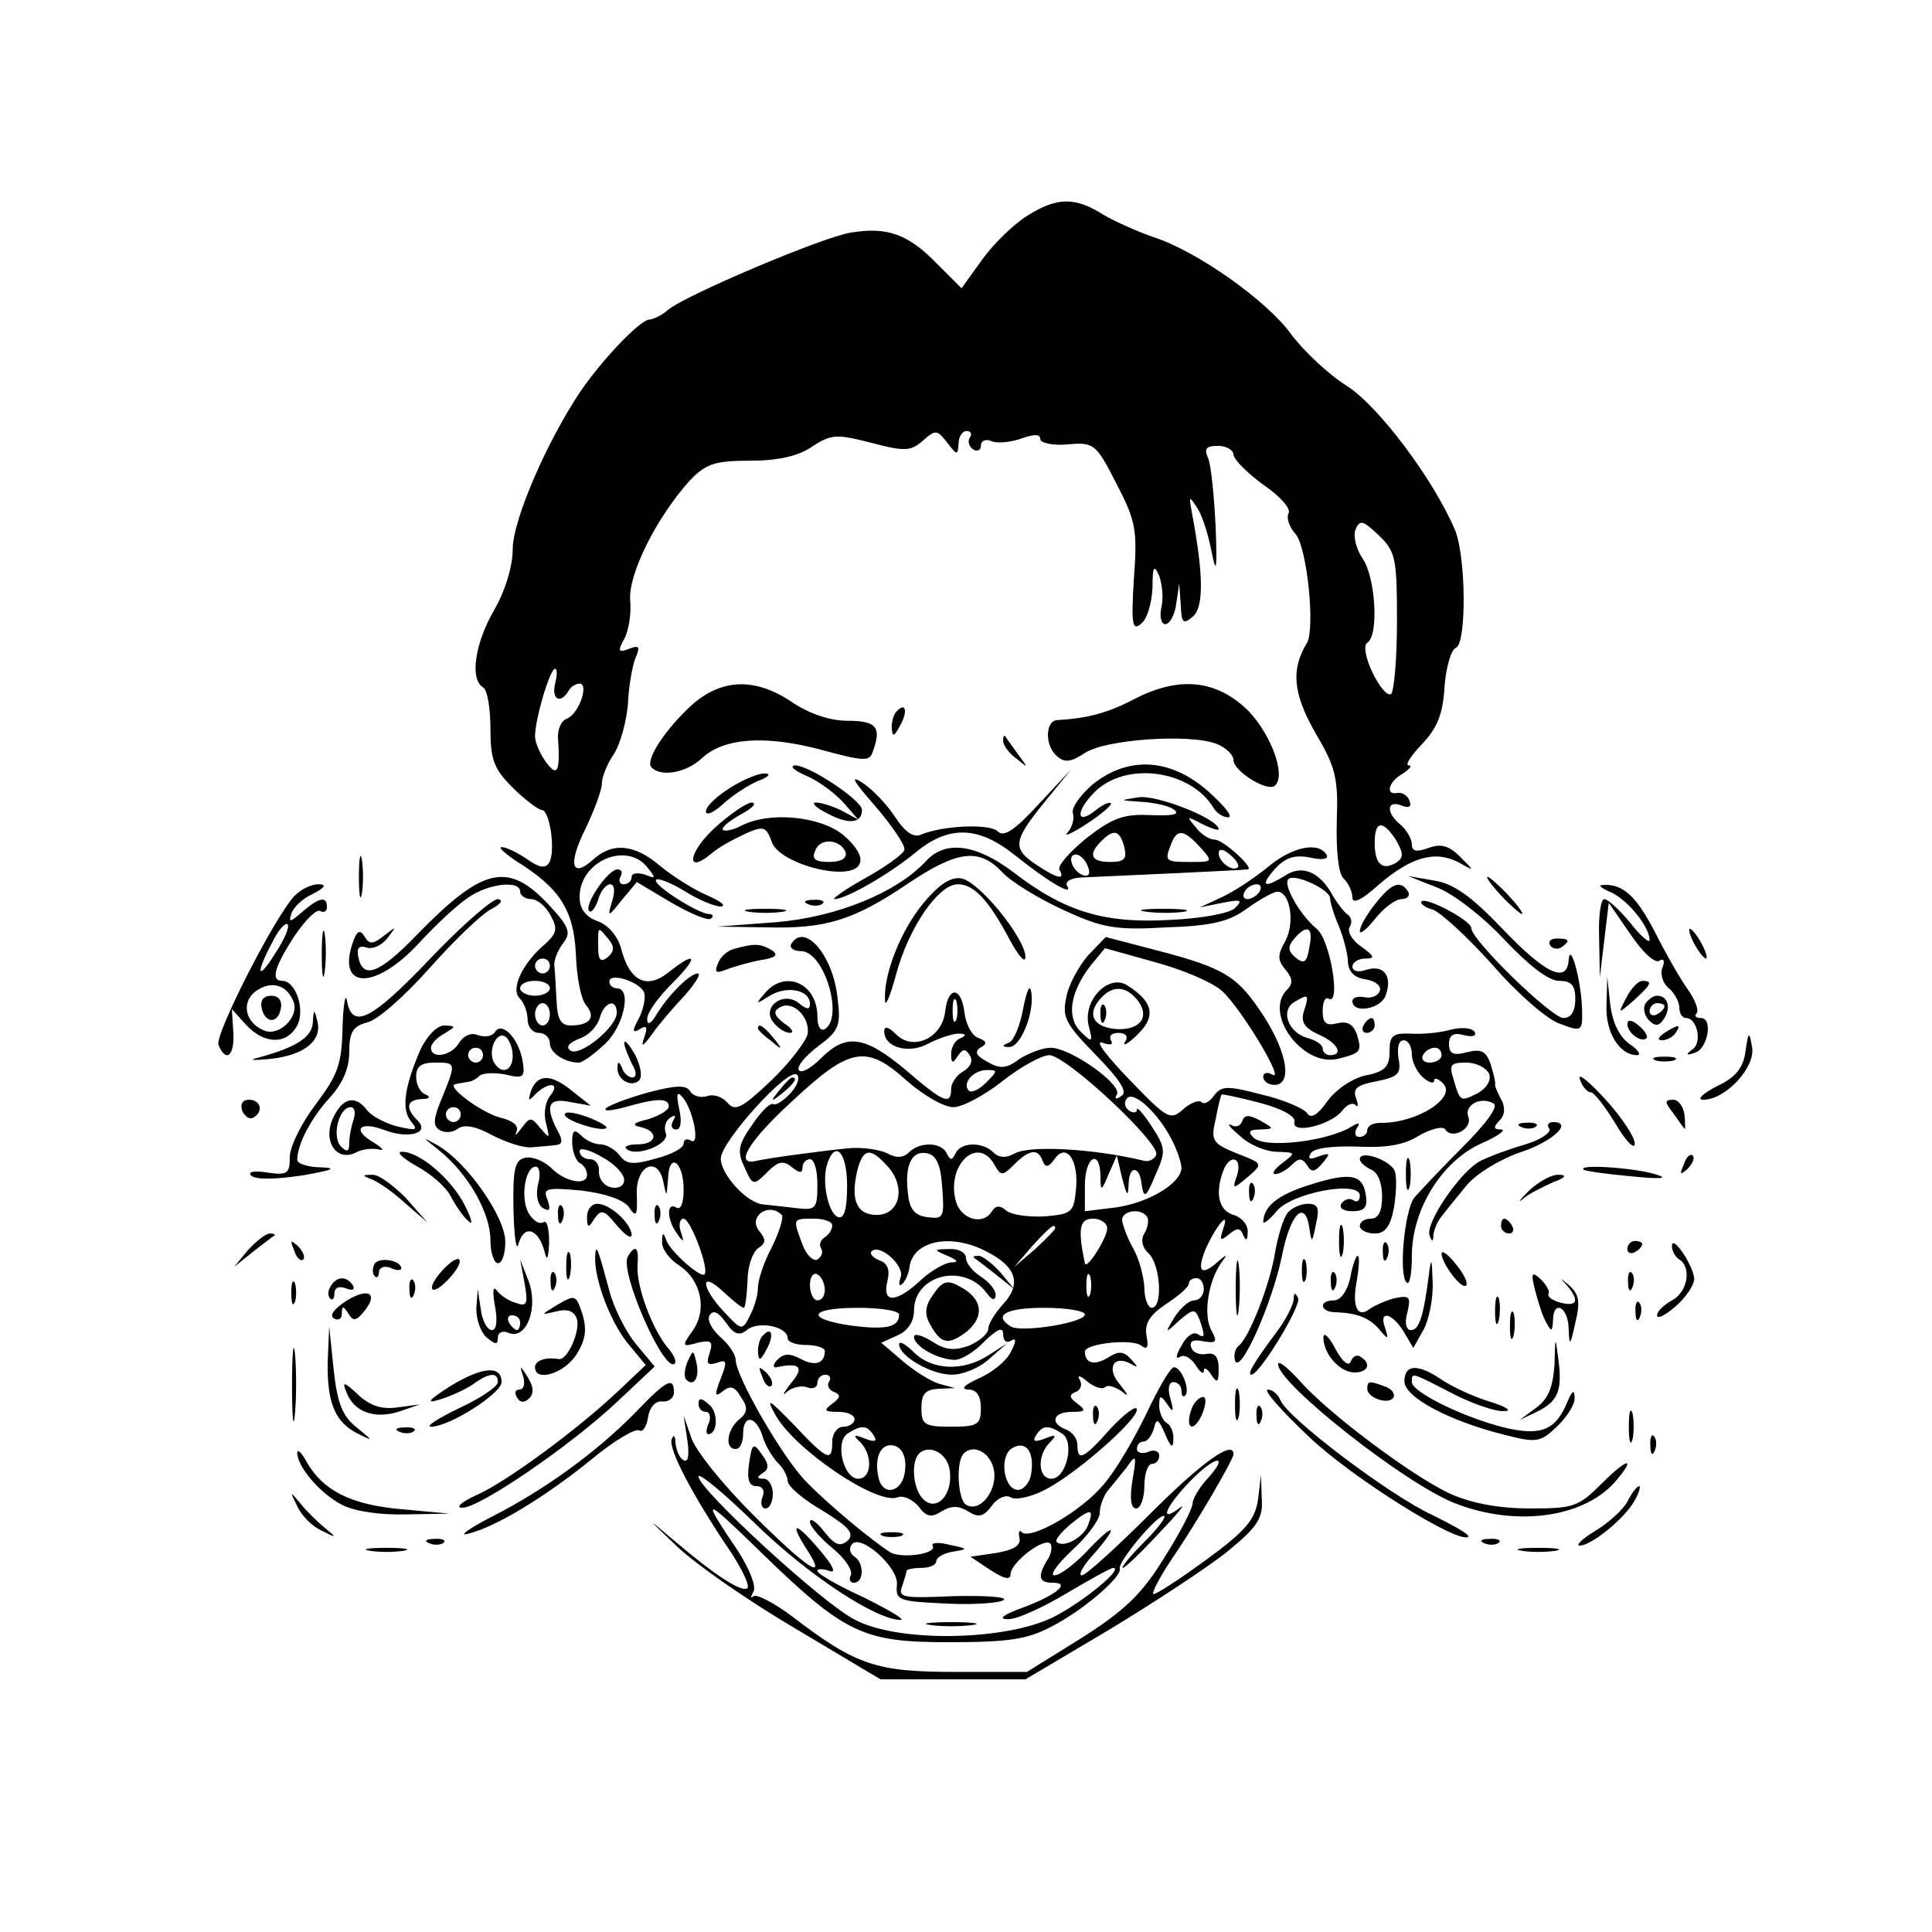 <?xml version="1.0" standalone="no"?>
<!DOCTYPE svg PUBLIC "-//W3C//DTD SVG 20010904//EN"
 "http://www.w3.org/TR/2001/REC-SVG-20010904/DTD/svg10.dtd">
<svg version="1.0" xmlns="http://www.w3.org/2000/svg"
 width="260pt" height="260pt" viewBox="0 0 260 260"
 preserveAspectRatio="xMidYMid meet">
<g transform="translate(0,260) scale(0.1,-0.1)"
fill="#000000" stroke="none">
<path d="M1383 2310 c-18 -11 -45 -37 -61 -59 l-28 -39 -34 34 c-38 39 -66 49
-115 41 -38 -6 -222 -84 -246 -104 -8 -7 -20 -13 -25 -13 -12 0 -63 -53 -93
-97 -45 -67 -91 -173 -91 -212 0 -23 -10 -56 -25 -82 -26 -45 -33 -93 -15
-104 6 -3 10 -29 10 -56 0 -42 5 -54 30 -79 17 -17 35 -30 39 -30 11 0 19 -56
10 -71 -5 -8 -13 -7 -30 5 -13 9 -28 16 -34 16 -5 0 4 -8 20 -19 58 -36 77
-65 80 -125 1 -31 7 -62 14 -69 13 -16 5 -27 -21 -27 -13 0 -18 8 -19 33 -1
17 -2 39 -3 47 -1 8 5 22 12 31 11 14 8 22 -21 53 -54 57 -88 48 -175 -41 -52
-54 -74 -62 -80 -30 -2 11 1 15 11 12 7 -3 20 2 28 12 13 17 13 17 -4 4 -15
-12 -20 -12 -26 -2 -6 10 -10 9 -15 -4 -25 -67 28 -69 88 -4 22 24 52 52 66
61 27 19 70 24 70 8 0 -5 7 -10 15 -10 8 0 20 -10 26 -22 10 -18 8 -24 -7 -38
-31 -26 -47 -61 -35 -73 6 -6 11 -19 11 -29 0 -10 7 -18 15 -18 8 0 15 -6 15
-14 0 -13 20 -26 39 -26 5 0 20 11 35 25 25 23 37 75 16 75 -5 0 -10 4 -10 9
0 13 41 0 47 -15 2 -7 -1 -22 -7 -34 -10 -18 -9 -21 1 -15 9 6 11 3 6 -11 -5
-14 -2 -13 11 5 9 13 29 36 44 52 14 16 22 29 17 29 -10 0 -39 -28 -56 -56 -7
-12 -12 -14 -12 -6 -1 8 14 29 33 48 37 37 34 46 -5 15 -29 -23 -52 -11 -63
32 -4 16 -17 32 -31 37 -17 6 -25 17 -25 33 0 48 63 75 91 40 12 -15 12 -16
-3 -10 -10 3 -18 2 -18 -3 0 -6 -5 -10 -11 -10 -5 0 -7 5 -4 10 3 6 2 10 -4
10 -13 0 -46 -49 -38 -56 3 -3 8 4 12 15 3 12 11 21 16 21 6 0 7 -9 3 -22 -7
-23 -6 -23 13 1 l20 24 47 -28 c26 -15 50 -25 53 -21 4 3 2 6 -3 6 -14 0 -77
40 -71 46 2 3 20 -4 38 -15 19 -12 41 -21 49 -21 8 1 0 7 -18 15 -19 8 -47 26
-64 40 -34 29 -64 32 -90 8 -29 -26 -34 -6 -10 42 12 25 22 52 22 61 0 8 7 26
16 39 9 14 17 44 19 67 1 24 6 52 10 62 7 16 5 18 -8 13 -15 -6 -16 -3 -7 13
6 11 10 35 8 53 -2 36 36 111 80 160 22 23 34 27 81 27 38 0 65 6 84 19 26 17
33 17 80 5 45 -12 53 -11 69 3 17 15 19 15 33 -3 13 -17 14 -17 15 -1 0 9 5
17 11 17 5 0 8 -4 4 -9 -3 -5 -1 -12 5 -16 5 -3 10 -1 10 5 0 7 7 10 15 6 8
-3 26 -1 40 4 17 6 25 6 25 -1 0 -5 17 -9 37 -7 35 3 38 1 65 -52 26 -50 29
-62 24 -128 -4 -63 -2 -72 10 -61 8 6 14 28 15 48 0 29 2 32 9 16 4 -11 6 -30
3 -42 -3 -13 0 -23 5 -23 6 0 13 12 15 28 l4 27 2 -29 c1 -24 3 -27 16 -16 15
12 15 56 -1 140 -4 23 -4 24 8 5 7 -11 15 -38 19 -60 6 -29 7 -20 5 35 -2 41
-6 83 -10 93 -6 13 -3 17 13 17 12 0 21 -6 21 -12 1 -7 19 -25 41 -41 22 -15
37 -32 33 -38 -3 -6 1 -18 9 -27 16 -17 27 -127 16 -147 -22 -36 -19 -68 11
-121 28 -47 31 -62 29 -119 -1 -40 2 -70 9 -77 7 -7 12 -18 12 -26 0 -9 13 -3
35 17 43 37 75 47 107 31 23 -13 23 -13 3 7 -15 15 -26 18 -42 12 -17 -6 -23
-5 -23 5 0 7 -7 19 -15 26 -20 16 -19 34 1 26 10 -4 14 -2 11 6 -2 7 -10 12
-16 11 -17 -4 -13 15 7 26 9 6 13 11 8 11 -6 0 3 13 18 29 20 21 28 40 30 77
2 26 9 50 15 52 15 5 14 123 -1 159 -29 68 -103 167 -146 194 -24 15 -58 47
-75 70 -33 45 -126 111 -185 130 -20 7 -50 20 -67 30 -38 24 -62 24 -102 -1z
m497 -546 c0 -51 -4 -95 -8 -98 -5 -3 -16 10 -25 29 -10 21 -12 37 -7 40 16
10 11 88 -6 113 -9 13 -13 30 -10 39 6 14 10 13 31 -7 23 -22 25 -30 25 -116z
m-1133 -84 c-5 -21 7 -28 18 -10 3 6 10 10 15 10 13 0 -1 -41 -17 -47 -8 -3
-13 -15 -12 -27 3 -45 -1 -52 -16 -32 -8 11 -15 27 -15 35 0 23 20 91 27 91 3
0 3 -9 0 -20z m1132 -211 c10 -18 10 -23 0 -30 -19 -11 -29 -2 -29 27 0 30 11
31 29 3z m-1060 -133 c8 -10 8 -16 -1 -24 -10 -8 -13 -4 -13 14 0 28 -1 28 14
10z m-79 -36 c0 -5 -4 -10 -10 -10 -5 0 -10 5 -10 10 0 6 5 10 10 10 6 0 10
-4 10 -10z m0 -30 c0 -5 -9 -10 -20 -10 -11 0 -20 5 -20 10 0 6 9 10 20 10 11
0 20 -4 20 -10z m0 -35 c0 -8 -4 -15 -10 -15 -5 0 -10 7 -10 15 0 8 5 15 10
15 6 0 10 -7 10 -15z m90 2 c0 -19 -49 -59 -62 -51 -7 5 -3 10 11 16 13 4 25
17 28 28 6 22 23 27 23 7z"/>
<path d="M933 1653 c-37 -33 -66 -77 -56 -86 13 -13 47 -7 68 13 29 27 85 31
160 11 55 -15 65 -16 69 -4 13 34 6 43 -33 43 -24 0 -51 9 -75 25 -49 33 -93
32 -133 -2z"/>
<path d="M1526 1659 c-34 -18 -63 -26 -103 -28 -17 -1 -17 -36 0 -49 10 -9 19
-7 36 4 26 19 142 27 178 13 13 -5 23 -15 23 -22 0 -15 47 -44 56 -34 16 15
-9 77 -42 106 -42 37 -90 40 -148 10z"/>
<path d="M1207 1643 c-4 -3 -7 -13 -7 -22 1 -13 3 -13 11 2 11 19 8 33 -4 20z"/>
<path d="M1350 1603 c0 -6 8 -17 18 -24 16 -13 16 -13 2 6 -8 11 -16 22 -17
24 -2 2 -3 0 -3 -6z"/>
<path d="M1085 1556 c17 -7 39 -24 50 -36 l20 -23 -22 12 c-12 6 -28 11 -35
11 -7 0 0 -7 16 -15 28 -15 46 -13 46 5 0 13 -71 60 -90 60 -8 -1 -1 -7 15
-14z"/>
<path d="M1470 1544 c-17 -15 -29 -32 -26 -39 2 -7 -1 -18 -7 -25 -7 -7 5 -2
25 11 20 13 35 26 33 28 -3 2 -11 -2 -20 -9 -27 -22 -28 -2 -2 24 42 42 129
30 160 -21 4 -7 13 -13 20 -13 7 1 -6 16 -27 35 -51 45 -108 48 -156 9z"/>
<path d="M983 1540 c-18 -11 -33 -25 -33 -32 0 -6 10 -2 23 10 12 11 33 25 47
31 14 5 18 10 10 10 -8 1 -30 -8 -47 -19z"/>
<path d="M1178 1515 c23 -27 41 -53 39 -59 -2 -6 -26 -23 -53 -38 -27 -15 -45
-28 -41 -28 15 0 71 32 107 61 46 39 86 38 136 -2 45 -36 79 -56 70 -41 -3 5
4 10 17 11 46 2 222 10 226 11 10 1 -33 40 -44 40 -7 0 -19 7 -26 17 -13 15
-12 15 9 4 12 -6 22 -9 22 -7 0 14 -84 47 -108 43 -26 -4 -26 -4 3 -6 17 -1
37 -5 44 -10 10 -7 1 -9 -30 -8 -37 2 -52 -4 -87 -31 -23 -19 -40 -38 -36 -43
8 -14 -4 -11 -31 7 -33 22 -32 32 11 85 l36 44 -44 -47 c-32 -35 -47 -45 -55
-37 -11 11 -74 8 -103 -4 -10 -5 -22 3 -35 23 -11 17 -31 38 -45 47 -17 11
-11 1 18 -32z m335 -55 c4 -16 0 -20 -19 -20 -26 0 -30 10 -12 28 17 17 25 15
31 -8z m102 0 c18 -20 17 -20 -13 -20 -34 0 -35 1 -26 24 8 21 17 20 39 -4z
m51 -27 c-7 -7 -26 7 -26 19 0 6 6 6 15 -2 9 -7 13 -15 11 -17z m-202 1 c4
-10 1 -14 -6 -12 -15 5 -23 28 -10 28 5 0 13 -7 16 -16z"/>
<path d="M962 1486 c-36 -33 -40 -64 -5 -35 10 9 31 20 46 27 25 11 28 10 36
-12 12 -30 109 -54 118 -28 4 9 -5 24 -23 39 -32 25 -99 31 -136 12 -11 -6
-22 -8 -25 -6 -3 3 8 12 24 21 15 8 22 15 15 16 -7 0 -29 -15 -50 -34z m176
-33 c2 -8 -6 -13 -22 -13 -19 0 -24 4 -19 15 6 18 34 16 41 -2z"/>
<path d="M483 1420 c0 -25 2 -35 4 -22 2 12 2 32 0 45 -2 12 -4 2 -4 -23z"/>
<path d="M1246 1441 c-39 -42 -119 -75 -201 -82 l-80 -6 66 -1 c80 -2 117 9
191 59 67 45 96 48 127 15 12 -13 50 -36 83 -51 52 -24 70 -27 138 -23 62 2
85 8 109 26 17 12 35 22 40 22 17 0 24 -41 11 -66 -11 -19 -11 -26 0 -39 10
-12 10 -19 2 -27 -32 -32 21 -104 68 -93 32 8 33 10 26 33 -5 14 -13 18 -26
15 -15 -4 -20 0 -20 16 0 12 3 20 8 17 17 -10 2 80 -16 94 -23 19 -46 60 -38
67 8 8 56 -14 56 -26 0 -5 5 -22 12 -38 6 -15 12 -37 12 -48 1 -13 9 -21 24
-23 13 -2 21 -9 19 -15 -2 -7 -11 -11 -21 -9 -9 2 -16 -1 -16 -5 0 -18 39 -11
45 8 9 26 -3 41 -26 34 -11 -4 -19 -2 -19 4 0 6 8 11 17 11 14 0 13 3 -5 16
-12 8 -19 20 -16 26 4 6 3 13 -2 17 -5 3 -14 15 -20 25 -17 32 -41 43 -64 28
-29 -18 -35 -15 -14 9 14 15 26 19 47 15 17 -4 26 -2 22 4 -11 18 -47 10 -79
-17 -17 -14 -44 -32 -61 -40 l-30 -14 30 6 c25 5 28 4 17 -7 -7 -7 -44 -14
-88 -16 -88 -5 -141 11 -210 64 -50 38 -92 44 -118 15z m449 -41 c-3 -5 -11
-10 -16 -10 -6 0 -7 5 -4 10 3 6 11 10 16 10 6 0 7 -4 4 -10z m67 -75 c-3 -20
-7 -23 -18 -14 -11 9 -11 15 -3 25 18 21 27 17 21 -11z m-7 -85 c-5 -15 0 -23
19 -32 26 -11 35 -28 16 -28 -5 0 -10 4 -10 9 0 5 -9 11 -20 14 -26 7 -37 36
-19 48 20 12 21 11 14 -11z"/>
<path d="M1243 1385 c-30 -36 -54 -95 -52 -131 0 -11 7 5 15 35 17 63 57 121
83 121 22 0 42 -22 70 -75 12 -22 21 -32 21 -23 0 25 -63 103 -87 106 -14 2
-30 -9 -50 -33z"/>
<path d="M1933 1406 c22 -8 62 -39 91 -70 33 -35 60 -56 74 -56 17 0 22 -6 22
-25 0 -16 -6 -25 -16 -25 -16 0 -124 105 -124 121 0 10 -60 42 -67 36 -2 -3 4
-8 15 -11 11 -4 47 -37 81 -75 33 -38 74 -74 91 -79 29 -11 30 -10 29 21 -1
37 -16 92 -18 65 -2 -32 -31 -19 -89 42 -42 44 -66 61 -92 65 l-35 6 38 -15z"/>
<path d="M2020 1395 c13 -14 26 -25 28 -25 3 0 -5 11 -18 25 -13 14 -26 25
-28 25 -3 0 5 -11 18 -25z"/>
<path d="M397 1395 c-26 -26 -108 -187 -103 -201 10 -25 22 -15 20 17 l-2 31
19 -21 c25 -27 55 -27 69 -1 11 21 -2 60 -20 60 -16 0 -11 18 16 60 15 22 30
37 35 34 5 -3 9 0 9 5 0 16 -11 13 -33 -6 -16 -14 -19 -15 -15 -3 2 8 15 21
29 27 17 9 19 13 7 13 -9 0 -23 -7 -31 -15z m-26 -77 c-24 -39 -28 -30 -5 13
8 17 18 28 21 25 3 -3 -4 -20 -16 -38z m24 -66 c8 -20 -19 -47 -39 -39 -26 10
-32 38 -12 53 21 15 42 9 51 -14z"/>
<path d="M352 1244 c4 -21 22 -23 26 -1 2 10 -3 17 -13 17 -10 0 -15 -6 -13
-16z"/>
<path d="M1851 1384 c-12 -15 -21 -31 -21 -37 0 -5 9 2 21 17 11 14 27 26 35
26 8 0 12 5 9 10 -10 16 -22 12 -44 -16z"/>
<path d="M2166 1400 c23 -9 54 -47 54 -65 0 -5 -12 5 -26 23 -14 17 -30 32
-35 32 -5 0 -8 -24 -7 -52 l1 -53 6 50 6 50 29 -42 c16 -24 33 -40 39 -36 6 4
8 0 4 -10 -3 -8 1 -21 9 -27 8 -7 14 -19 14 -26 0 -8 4 -14 9 -14 15 0 22 -33
9 -42 -10 -7 -9 -9 2 -5 18 4 26 47 9 47 -7 0 -9 3 -6 6 4 4 -2 19 -12 33 -10
14 -30 49 -44 77 -25 48 -43 65 -70 63 -7 0 -2 -4 9 -9z"/>
<path d="M579 1310 c-79 -83 -105 -96 -112 -57 -2 12 -5 -4 -6 -35 -1 -50 -6
-64 -36 -104 -19 -25 -35 -57 -35 -71 0 -22 -3 -25 -30 -21 -18 3 -27 1 -22
-4 6 -6 33 -5 68 0 40 7 49 10 27 11 -18 0 -33 5 -33 10 0 21 19 57 44 84 17
19 26 39 26 61 0 27 5 35 24 40 14 3 51 36 83 72 32 36 69 72 83 80 14 7 18
13 10 14 -8 0 -49 -36 -91 -80z"/>
<path d="M1088 1383 c7 -3 16 -2 19 1 4 3 -2 6 -13 5 -11 0 -14 -3 -6 -6z"/>
<path d="M1008 1373 c12 -2 32 -2 45 0 12 2 2 4 -23 4 -25 0 -35 -2 -22 -4z"/>
<path d="M1543 1373 c15 -2 37 -2 50 0 12 2 0 4 -28 4 -27 0 -38 -2 -22 -4z"/>
<path d="M433 1315 c0 -27 2 -38 4 -22 2 15 2 37 0 50 -2 12 -4 0 -4 -28z"/>
<path d="M2280 1330 c6 -11 13 -20 16 -20 2 0 0 9 -6 20 -6 11 -13 20 -16 20
-2 0 0 -9 6 -20z"/>
<path d="M1065 1330 c-3 -5 2 -10 13 -10 31 0 58 -89 32 -105 -6 -3 -10 4 -10
17 0 45 -44 64 -71 31 -13 -15 -12 -15 7 -3 23 14 54 8 54 -11 0 -8 -4 -8 -15
1 -21 17 -51 -6 -34 -26 6 -8 16 -14 22 -14 6 0 3 6 -8 13 -13 10 -15 16 -6
21 17 11 41 -12 38 -35 -2 -10 -24 -39 -49 -63 -40 -38 -49 -42 -59 -30 -7 8
-19 12 -27 9 -9 -3 -19 0 -23 6 -5 9 -18 9 -56 -1 -26 -7 -52 -17 -57 -21 -5
-5 6 -4 25 1 42 12 59 13 59 1 0 -5 -12 -12 -27 -17 -21 -5 -24 -8 -10 -11 24
-6 21 -23 -5 -23 -12 0 -19 -3 -15 -6 12 -12 59 6 53 21 -3 8 0 17 6 21 7 4 8
3 4 -4 -4 -7 -2 -12 4 -12 6 0 8 10 4 28 -4 18 -3 24 3 17 15 -14 26 -68 13
-60 -5 3 -10 2 -10 -4 0 -6 -17 -15 -37 -20 -31 -9 -40 -8 -49 4 -6 8 -18 15
-26 15 -8 0 -19 5 -26 12 -9 9 -12 7 -12 -9 0 -12 5 -25 10 -28 6 -3 10 -10
10 -16 0 -15 -29 -10 -48 9 -9 9 -25 16 -35 14 -14 -3 -17 -14 -16 -70 1 -38
4 -58 7 -45 8 26 27 19 35 -12 3 -13 5 -9 6 13 0 19 -3 31 -8 27 -6 -3 -14 3
-20 13 -11 21 -4 62 10 62 5 0 7 -11 3 -24 -3 -14 -1 -27 7 -32 9 -5 10 -2 6
11 -7 16 -2 17 44 13 33 -4 57 -12 65 -22 10 -15 12 -13 11 16 -2 40 29 54 36
16 4 -20 4 -19 6 5 1 38 21 24 21 -14 0 -18 -4 -28 -10 -24 -13 8 -13 -16 1
-35 9 -13 10 -12 5 3 -3 9 -1 17 4 17 9 0 35 -68 28 -75 -5 -5 -44 29 -51 45
-4 12 -6 12 -6 -1 -1 -9 10 -24 23 -32 30 -20 38 -60 18 -88 -15 -21 -14 -22
7 -16 18 4 21 2 16 -14 -5 -14 -3 -17 10 -13 13 5 14 2 5 -21 -9 -23 -8 -26 3
-17 10 8 16 6 24 -8 10 -14 9 -21 -2 -30 -17 -14 -20 -40 -5 -40 6 0 10 9 10
20 0 27 17 25 26 -2 3 -12 13 -28 20 -36 8 -7 14 -19 14 -25 0 -7 21 -25 47
-40 36 -22 43 -31 34 -40 -10 -9 -17 -7 -32 12 -10 13 -19 19 -19 13 0 -6 14
-22 31 -36 17 -14 27 -30 24 -36 -3 -5 -1 -10 4 -10 14 0 14 27 1 35 -6 4 -8
11 -4 16 10 17 64 -30 61 -54 -2 -21 3 -22 67 -25 38 -2 73 1 77 5 4 4 -26 6
-68 5 -67 -3 -75 -2 -69 13 3 9 6 19 6 21 0 2 9 4 20 4 11 0 20 4 20 9 0 5 10
11 23 13 20 3 20 4 -5 9 -15 4 -25 3 -23 -1 7 -11 -41 -18 -57 -9 -25 16 -83
64 -113 95 -31 31 -95 142 -95 164 0 7 -9 21 -21 31 -11 10 -18 23 -14 29 5 8
12 4 22 -10 11 -16 18 -18 28 -10 15 13 55 5 55 -11 0 -5 11 -9 25 -9 14 0 25
-4 25 -8 0 -17 -13 -21 -32 -11 -15 8 -23 8 -32 -1 -6 -6 -6 -11 -1 -10 32 7
38 0 19 -22 -10 -13 -12 -18 -5 -11 7 6 20 9 27 6 8 -3 14 0 14 6 0 6 5 11 11
11 5 0 8 -4 5 -9 -4 -5 0 -12 6 -14 10 -4 9 -8 -2 -16 -12 -9 -11 -11 8 -11
12 0 22 -4 22 -10 0 -5 -7 -10 -15 -10 -8 0 -15 -9 -15 -20 0 -28 -6 -26 -52
23 -34 35 -38 37 -24 12 27 -47 137 -121 164 -110 8 3 20 -3 28 -12 10 -14 17
-16 31 -7 13 8 23 8 36 0 14 -9 21 -7 32 8 7 10 19 15 25 11 6 -4 26 0 44 9
40 19 126 94 126 109 0 7 -16 -5 -35 -25 -37 -42 -45 -45 -45 -23 0 9 -7 18
-15 21 -23 9 -18 24 8 24 18 0 19 2 7 11 -11 8 -12 12 -2 16 6 2 9 10 5 16 -4
7 1 6 10 -2 10 -8 20 -11 24 -8 3 4 13 1 22 -5 11 -9 10 -6 -2 9 -19 22 -8 41
16 27 9 -5 9 -4 -1 7 -10 11 -17 11 -31 2 -18 -11 -31 -8 -31 8 0 11 64 18 76
8 8 -6 10 -2 7 13 -3 17 4 28 26 43 17 11 31 23 31 28 0 4 5 7 10 7 6 0 10 -7
10 -15 0 -8 -6 -15 -13 -15 -7 0 -18 -10 -26 -22 -14 -23 -13 -23 6 -5 19 16
21 16 27 2 8 -23 8 -27 -3 -20 -6 3 -15 -4 -21 -16 -8 -13 -8 -19 -2 -15 6 4
15 -2 21 -11 6 -10 11 -13 11 -8 0 6 5 3 10 -5 8 -12 10 -11 10 8 0 16 -5 22
-16 20 -10 -2 -19 2 -21 9 -3 8 3 11 16 8 18 -3 20 -1 11 15 -11 21 -4 65 13
90 9 12 9 13 -3 3 -23 -21 -30 -15 -18 15 14 32 34 56 24 28 -5 -15 -4 -17 8
-7 11 9 15 9 19 -1 4 -9 6 -7 6 4 1 9 -8 20 -19 23 -20 6 -25 29 -14 59 9 24
26 19 19 -5 -7 -20 -6 -20 14 -3 21 18 21 18 -15 32 -32 13 -35 17 -28 46 3
17 7 32 8 33 1 1 24 -4 51 -11 30 -8 49 -18 47 -26 -4 -17 49 -4 64 15 6 8 14
12 18 8 4 -4 4 0 1 9 -5 13 1 18 28 23 29 6 33 10 29 31 -2 14 0 24 7 24 6 0
11 -8 11 -19 0 -10 7 -24 15 -31 8 -7 15 -9 15 -4 0 4 5 3 12 -4 19 -19 -36
-54 -84 -53 -10 0 -18 -4 -18 -10 0 -5 -5 -9 -11 -9 -5 0 -7 5 -3 12 5 7 3 8
-7 2 -32 -20 -117 -30 -132 -15 -8 8 -6 11 9 11 19 1 19 1 0 12 -15 8 -21 8
-24 0 -2 -7 -9 -10 -15 -6 -7 3 -1 -4 12 -15 13 -12 35 -21 50 -21 25 -1 25
-1 7 -15 -11 -8 -15 -15 -10 -15 6 0 16 6 22 12 10 10 14 10 21 0 6 -10 10
-10 21 3 11 13 10 14 -5 9 -12 -5 -16 -4 -11 4 4 7 29 10 62 9 39 -2 64 2 84
15 16 9 32 13 35 8 9 -14 37 1 31 17 -6 16 17 28 34 18 7 -4 -10 -27 -42 -59
-29 -29 -58 -60 -65 -68 -13 -18 -21 -104 -10 -114 4 -4 7 12 7 36 0 62 40
127 93 151 23 10 35 19 27 19 -10 0 -11 3 -2 12 7 7 8 17 3 27 -5 9 -9 18 -9
21 1 3 -2 15 -6 28 -6 17 -12 21 -32 16 -18 -5 -24 -2 -24 11 0 12 6 16 20 12
12 -3 18 -1 14 5 -4 5 -18 6 -33 2 -14 -4 -38 -6 -53 -5 -24 1 -28 -3 -28 -24
0 -20 -6 -27 -31 -32 -17 -3 -40 -18 -52 -34 -14 -20 -23 -25 -28 -17 -4 6
-31 18 -61 25 -46 12 -54 12 -64 -1 -6 -9 -14 -13 -17 -9 -4 3 -15 -1 -25 -10
-17 -15 -21 -13 -72 40 -30 31 -47 53 -37 50 11 -4 16 -3 12 3 -3 6 1 10 10
10 10 0 14 -5 9 -12 -4 -7 4 -3 17 10 25 24 21 44 -14 66 -25 16 -60 -20 -52
-54 6 -23 5 -24 -11 -8 -19 19 -14 53 14 89 l19 23 68 -19 c37 -10 77 -27 90
-39 26 -24 86 -124 67 -112 -7 4 -12 2 -12 -3 0 -6 7 -11 15 -11 24 0 18 42
-14 92 -35 54 -52 65 -144 89 l-69 18 -24 -25 c-12 -14 -26 -39 -29 -56 -6
-27 -1 -36 40 -78 33 -34 43 -50 34 -55 -7 -5 -10 -4 -6 2 8 13 -62 63 -89 63
-11 0 -29 -7 -42 -15 -17 -13 -26 -14 -43 -4 -15 8 -18 13 -10 19 10 5 9 9 -2
13 -9 3 -17 18 -19 34 -4 35 -22 37 -26 2 -4 -36 -43 -54 -66 -31 -10 10 -16
12 -16 4 0 -22 34 -31 60 -16 14 7 32 13 40 13 10 0 11 -2 3 -6 -7 -2 -13 -12
-13 -21 0 -13 2 -14 9 -3 7 10 10 10 16 1 5 -8 1 -16 -9 -22 -9 -5 -16 -16
-16 -23 0 -23 -10 -19 -61 25 -55 46 -80 50 -114 16 -14 -14 -27 -21 -30 -16
-3 5 9 19 26 32 28 21 31 27 26 66 -6 56 -44 101 -62 72z m465 -75 c18 -22 6
-41 -26 -40 -32 2 -42 19 -24 40 16 19 34 19 50 0z m-243 -27 c-3 -7 -5 -2 -5
12 0 14 2 19 5 13 2 -7 2 -19 0 -25z m653 -48 c0 -5 -7 -10 -16 -10 -8 0 -12
5 -9 10 3 6 10 10 16 10 5 0 9 -4 9 -10z m-719 -35 c22 -19 49 -35 62 -35 12
0 42 16 66 35 24 19 53 35 63 35 23 0 150 -119 144 -134 -2 -6 -10 -10 -17 -8
-66 16 -152 21 -173 10 -12 -7 -22 -6 -29 1 -15 15 -44 14 -51 -1 -5 -10 -7
-10 -12 0 -7 15 -36 16 -51 1 -7 -7 -17 -8 -29 -1 -11 5 -32 8 -49 7 -33 -3
-108 -13 -126 -17 -32 -8 -13 25 47 80 78 73 100 77 155 27z m783 10 c3 -9 -3
-19 -15 -26 -24 -12 -24 -12 -33 19 -6 19 -4 22 17 22 14 0 27 -7 31 -15z
m-940 -26 c-9 -10 -20 -17 -23 -15 -4 3 -17 -10 -29 -28 -19 -27 -20 -36 -10
-57 11 -25 12 -25 31 -6 14 14 21 16 33 6 10 -8 14 -8 14 0 0 6 5 11 10 11 6
0 10 -15 10 -34 0 -32 -2 -35 -27 -32 -16 2 -36 4 -45 5 -22 1 -58 40 -58 62
0 22 89 121 102 113 5 -3 2 -14 -8 -25z m263 14 c-9 -9 -19 -14 -23 -11 -10
10 6 28 24 28 15 0 15 -1 -1 -17z m249 -75 c8 -15 14 -33 14 -40 -1 -21 -45
-47 -89 -53 l-41 -5 0 35 c0 38 20 50 21 13 0 -22 1 -22 11 2 l11 25 7 -30 c7
-26 8 -27 9 -6 1 22 14 22 17 0 3 -23 6 -22 19 10 14 31 14 36 -5 65 -11 17
-20 27 -20 23 0 -5 -5 -5 -10 -2 -6 4 -8 11 -4 16 8 13 41 -17 60 -53z m-736
-56 c0 -8 -8 -12 -17 -10 -10 2 -17 11 -17 21 1 9 -4 17 -12 17 -8 0 -14 5
-14 11 0 5 13 2 30 -8 17 -9 30 -23 30 -31z m300 -8 c0 -32 -4 -44 -12 -42
-14 5 -23 51 -14 74 11 30 26 12 26 -32z m54 27 c26 -28 17 -66 -14 -66 -27 0
-36 20 -26 61 8 29 17 30 40 5z m74 -29 c3 -40 2 -43 -20 -40 -17 2 -24 11
-26 31 -5 39 5 59 25 55 13 -2 19 -15 21 -46z m70 31 c9 -16 11 -16 27 0 20
20 32 22 38 5 4 -10 8 -9 16 2 16 23 33 -1 29 -41 -3 -31 -6 -33 -43 -36 -21
-1 -44 2 -51 8 -8 7 -14 7 -19 -1 -12 -20 -43 -11 -49 15 -12 48 30 87 52 48z
m-286 -68 c3 -3 -3 -22 -13 -43 -11 -20 -19 -45 -19 -55 0 -10 -5 -27 -11 -38
-10 -20 -11 -20 -35 6 -31 33 -32 56 -1 27 13 -12 25 -22 28 -22 2 0 4 16 5
36 0 20 7 39 14 44 11 7 11 12 2 23 -16 19 12 40 30 22z m492 -3 c2 -4 1 -14
-4 -22 -5 -8 -3 -19 6 -27 16 -16 19 -73 4 -73 -5 0 -10 12 -10 28 -1 15 -7
38 -15 52 -8 14 -14 31 -15 38 0 13 26 17 34 4z m-424 -11 c0 -6 -5 -13 -10
-16 -6 -4 -8 -10 -5 -15 3 -5 1 -11 -5 -15 -5 -3 -15 6 -20 20 -13 35 -14 35
15 35 14 0 25 -4 25 -9z m370 -4 c0 -13 -28 -57 -30 -47 -10 47 -7 60 11 60
10 0 19 -6 19 -13z m-70 0 c0 -2 -12 -14 -27 -28 l-28 -24 24 28 c23 25 31 32
31 24z m-91 -32 c39 -20 46 -43 21 -70 -11 -12 -20 -27 -20 -33 0 -7 -12 -17
-26 -23 -20 -7 -32 -6 -50 6 -13 8 -24 11 -24 6 0 -13 33 -31 55 -31 9 0 27
11 40 25 18 17 25 20 25 9 0 -9 5 -12 11 -8 7 4 7 -1 -1 -16 -6 -12 -26 -28
-43 -35 -19 -9 -25 -14 -14 -15 11 0 17 -8 17 -25 0 -22 -4 -25 -40 -25 -36 0
-40 3 -40 25 0 19 5 25 23 26 l22 1 -22 6 c-12 4 -34 18 -49 31 l-28 24 22 10
c14 6 22 19 22 33 0 48 66 65 97 25 8 -11 12 -12 13 -4 0 7 -9 18 -20 25 -11
7 -20 18 -20 25 0 7 -10 13 -22 12 -22 0 -22 -1 -3 -9 14 -6 16 -9 4 -9 -8 -1
-26 -11 -39 -23 -33 -31 -53 -33 -46 -3 4 16 1 25 -11 29 -9 4 -13 9 -10 12
11 11 45 -20 39 -35 -3 -9 -2 -13 2 -9 4 3 9 14 10 23 5 36 57 46 105 20z
m-219 -51 c0 -8 -4 -14 -10 -14 -5 0 -10 9 -10 21 0 11 5 17 10 14 6 -3 10
-13 10 -21z m357 -6 c-3 -7 -5 -2 -5 12 0 14 2 19 5 13 2 -7 2 -19 0 -25z
m-257 -27 c0 -17 -17 -21 -64 -15 -63 9 -58 24 9 24 30 0 55 -4 55 -9z m250 0
c0 -11 -86 -25 -100 -16 -24 15 -6 25 45 25 30 0 55 -4 55 -9z m-284 -163 c5
-8 1 -9 -12 -4 -15 6 -17 5 -6 -5 17 -18 15 -49 -3 -49 -20 0 -32 50 -14 61
19 12 26 11 35 -3z m253 3 c18 -11 6 -61 -14 -61 -18 0 -20 31 -2 49 10 10 8
11 -7 5 -13 -5 -17 -4 -12 4 9 14 16 15 35 3z m-211 -50 c-3 -30 -31 -36 -36
-8 -6 28 5 47 23 41 10 -4 15 -16 13 -33z m170 -2 c-1 -13 -10 -24 -18 -24
-19 0 -26 45 -8 56 18 11 30 -4 26 -32z m-110 3 c5 -32 -16 -56 -34 -41 -15
12 -19 51 -7 63 14 13 38 0 41 -22z m60 -3 c3 -27 -20 -55 -38 -44 -11 7 -14
58 -3 69 14 14 38 0 41 -25z"/>
<path d="M1481 1234 c0 -11 3 -14 6 -6 3 7 2 16 -1 19 -3 4 -6 -2 -5 -13z"/>
<path d="M1049 1133 c-13 -16 -12 -17 4 -4 16 13 21 21 13 21 -2 0 -10 -8 -17
-17z"/>
<path d="M1311 907 c2 -1 15 -11 29 -22 l25 -20 -19 23 c-11 12 -24 22 -29 22
-6 0 -8 -1 -6 -3z"/>
<path d="M1256 858 c-11 -15 -12 -26 -5 -39 15 -28 25 -30 50 -11 25 21 21 45
-10 61 -16 9 -23 7 -35 -11z"/>
<path d="M1210 791 c0 -16 43 -41 71 -41 15 0 37 9 50 21 l24 21 -25 -16 c-34
-22 -76 -20 -100 4 -11 11 -20 16 -20 11z"/>
<path d="M2086 1328 c3 -5 10 -6 15 -3 13 9 11 12 -6 12 -8 0 -12 -4 -9 -9z"/>
<path d="M988 1323 c-9 -2 -19 -11 -22 -20 -5 -12 -2 -13 11 -8 10 4 31 10 47
13 20 3 24 7 15 13 -15 9 -23 10 -51 2z"/>
<path d="M1377 1243 c-4 -23 -13 -44 -19 -46 -10 -4 -10 -6 0 -6 15 -1 34 45
30 73 -2 13 -6 4 -11 -21z"/>
<path d="M2162 1248 c-2 -36 17 -68 41 -68 6 0 2 7 -10 15 -14 10 -23 29 -26
53 l-4 37 -1 -37z"/>
<path d="M2189 1258 c-12 -23 -12 -23 10 -4 23 21 26 26 11 26 -5 0 -15 -10
-21 -22z"/>
<path d="M2214 1249 c-3 -6 -1 -16 5 -22 9 -9 14 -8 21 3 9 15 4 30 -10 30 -5
0 -12 -5 -16 -11z m26 -3 c0 -3 -4 -8 -10 -11 -5 -3 -10 -1 -10 4 0 6 5 11 10
11 6 0 10 -2 10 -4z"/>
<path d="M421 1224 c-1 -20 -23 -34 -76 -48 -11 -3 -2 -3 19 -1 46 5 70 25 63
51 -4 17 -5 16 -6 -2z"/>
<path d="M1835 1220 c-3 -5 -1 -10 4 -10 6 0 11 5 11 10 0 6 -2 10 -4 10 -3 0
-8 -4 -11 -10z"/>
<path d="M2190 1222 c0 -12 19 -26 26 -19 2 2 -2 10 -11 17 -9 8 -15 8 -15 2z"/>
<path d="M566 1188 c-22 -51 -26 -81 -13 -97 10 -12 8 -13 -18 -7 -16 4 -35
14 -41 22 -16 21 -33 17 -46 -11 -14 -31 5 -59 31 -46 9 5 23 6 31 4 8 -2 5 2
-8 10 -29 17 -18 29 16 16 32 -12 61 -4 44 13 -17 17 -15 28 6 29 10 0 12 3 5
6 -7 2 -13 13 -13 24 0 14 7 19 25 19 29 0 29 0 10 -47 -12 -29 -13 -38 -3
-44 7 -4 18 -3 24 2 8 6 23 4 45 -8 19 -10 43 -18 54 -17 11 1 26 2 33 3 9 1
10 6 2 20 -17 33 -12 44 17 38 l28 -5 -24 19 c-29 24 -47 24 -56 2 -5 -15 -4
-16 6 -5 18 17 34 15 19 -3 -6 -8 -9 -24 -5 -37 5 -21 5 -21 -8 -6 -12 15 -14
15 -25 0 -7 -9 -10 -12 -7 -5 4 8 -5 15 -22 19 -26 7 -74 43 -60 45 4 1 11 2
16 3 5 0 12 4 16 8 4 4 20 5 35 2 25 -6 27 -4 23 20 -6 30 -28 52 -37 37 -4
-6 -14 -7 -23 -4 -9 4 -19 -1 -25 -10 -10 -18 -38 -23 -38 -7 0 5 8 14 18 19
16 10 16 10 0 11 -10 0 -23 -14 -32 -32z m124 -9 c0 -20 -15 -26 -25 -9 -9 15
3 43 15 35 5 -3 10 -15 10 -26z m-40 1 c0 -5 -4 -10 -10 -10 -5 0 -10 5 -10
10 0 6 5 10 10 10 6 0 10 -4 10 -10z m-174 -86 c-3 -9 -6 -23 -6 -32 0 -12 -3
-13 -11 -5 -13 13 -3 53 13 53 5 0 7 -7 4 -16z m144 6 c0 -5 -4 -10 -10 -10
-5 0 -10 5 -10 10 0 6 5 10 10 10 6 0 10 -4 10 -10z"/>
<path d="M1020 1216 c0 -2 8 -10 18 -17 15 -13 16 -12 3 4 -13 16 -21 21 -21
13z"/>
<path d="M2240 1210 c-9 -6 -10 -10 -3 -10 6 0 15 5 18 10 8 12 4 12 -15 0z"/>
<path d="M2349 1185 c-3 -22 -13 -35 -39 -47 -19 -10 -27 -18 -18 -18 30 0 70
43 66 70 -4 23 -5 23 -9 -5z"/>
<path d="M840 1197 c0 -5 5 -17 10 -28 7 -11 7 -19 1 -19 -5 0 -12 6 -14 13
-4 9 -6 9 -6 0 -1 -16 19 -27 29 -17 5 5 2 20 -5 34 -8 14 -14 21 -15 17z"/>
<path d="M2228 1173 c6 -2 18 -2 25 0 6 3 1 5 -13 5 -14 0 -19 -2 -12 -5z"/>
<path d="M2126 1148 c3 -10 10 -18 15 -18 4 0 19 -19 33 -42 14 -24 26 -36 26
-27 0 9 -18 36 -40 60 -22 24 -37 36 -34 27z"/>
<path d="M326 1105 c4 -8 10 -12 15 -9 14 8 10 24 -6 24 -9 0 -12 -6 -9 -15z"/>
<path d="M2251 1103 c7 -10 14 -20 16 -22 1 -2 1 6 0 18 -1 11 -8 21 -15 21
-12 0 -12 -3 -1 -17z"/>
<path d="M760 1100 c0 -8 50 -24 56 -18 2 2 -10 9 -26 15 -17 6 -30 8 -30 3z"/>
<path d="M2048 1083 c7 -3 16 -2 19 1 4 3 -2 6 -13 5 -11 0 -14 -3 -6 -6z"/>
<path d="M2085 1081 c3 -5 -12 -15 -32 -21 -21 -6 -48 -16 -60 -22 -27 -13
-76 -85 -69 -101 3 -9 5 -8 5 1 1 7 5 18 11 25 5 7 20 25 33 41 13 16 44 35
72 45 44 14 73 41 45 41 -6 0 -9 -4 -5 -9z"/>
<path d="M592 1051 c38 -31 68 -83 68 -120 0 -17 5 -31 10 -31 6 0 10 13 10
29 0 33 -51 106 -90 129 -23 13 -23 13 2 -7z"/>
<path d="M560 1031 c19 -10 40 -28 46 -40 7 -13 17 -28 24 -34 7 -7 5 2 -4 20
-18 36 -61 73 -85 73 -8 0 0 -8 19 -19z"/>
<path d="M1830 1040 c0 -4 7 -10 15 -14 9 -3 15 -18 15 -36 0 -20 -5 -30 -15
-30 -8 0 -15 -4 -15 -10 0 -5 9 -10 20 -10 14 0 21 9 26 35 3 19 4 41 1 49 -6
15 -47 29 -47 16z"/>
<path d="M1892 1020 c0 -19 2 -27 5 -17 2 9 2 25 0 35 -3 9 -5 1 -5 -18z"/>
<path d="M2266 1033 c-6 -14 -5 -15 5 -6 7 7 10 15 7 18 -3 3 -9 -2 -12 -12z"/>
<path d="M2131 1026 c2 -2 31 -6 64 -9 39 -4 51 -3 35 2 -25 9 -107 15 -99 7z"/>
<path d="M500 1013 c8 -3 29 -17 45 -32 l30 -26 -29 33 c-17 17 -37 32 -45 31
-14 0 -14 -1 -1 -6z"/>
<path d="M1761 1005 c-41 -13 -60 -28 -61 -49 0 -4 8 2 18 14 20 25 112 42
112 21 0 -7 -4 -10 -9 -6 -5 3 -12 1 -16 -5 -3 -6 3 -10 15 -10 16 0 21 5 18
22 -4 28 -21 31 -77 13z"/>
<path d="M2058 998 c-13 -13 -17 -18 -8 -11 8 7 27 16 40 22 17 6 19 10 8 10
-9 1 -27 -9 -40 -21z"/>
<path d="M1681 994 c0 -11 3 -14 6 -6 3 7 2 16 -1 19 -3 4 -6 -2 -5 -13z"/>
<path d="M751 964 c0 -11 3 -14 6 -6 3 7 2 16 -1 19 -3 4 -6 -2 -5 -13z"/>
<path d="M790 963 c0 -16 2 -16 10 -3 9 13 13 12 30 -9 11 -13 20 -19 20 -13
0 15 -29 42 -46 42 -8 0 -14 -8 -14 -17z"/>
<path d="M881 964 c0 -11 3 -14 6 -6 3 7 2 16 -1 19 -3 4 -6 -2 -5 -13z"/>
<path d="M1733 968 c-6 -7 -13 -31 -17 -53 -7 -45 -36 -117 -49 -126 -5 -4 -7
-13 -5 -20 7 -20 50 77 63 140 11 57 31 78 37 39 3 -22 4 -21 9 5 5 21 3 27
-11 27 -10 0 -22 -6 -27 -12z"/>
<path d="M1802 930 c0 -19 2 -27 5 -17 2 9 2 25 0 35 -3 9 -5 1 -5 -18z"/>
<path d="M2020 950 c0 -5 5 -10 11 -10 5 0 7 5 4 10 -3 6 -8 10 -11 10 -2 0
-4 -4 -4 -10z"/>
<path d="M334 918 l-19 -23 25 20 c14 11 27 21 29 22 2 2 0 3 -6 3 -5 0 -18
-10 -29 -22z"/>
<path d="M396 917 c3 -10 9 -15 12 -12 3 3 0 11 -7 18 -10 9 -11 8 -5 -6z"/>
<path d="M1861 914 c0 -11 3 -14 6 -6 3 7 2 16 -1 19 -3 4 -6 -2 -5 -13z"/>
<path d="M2190 919 c0 -5 5 -7 10 -4 6 3 10 8 10 11 0 2 -4 4 -10 4 -5 0 -10
-5 -10 -11z"/>
<path d="M2250 923 c0 -7 5 -15 10 -18 17 -11 11 -44 -10 -55 -11 -6 -20 -15
-20 -20 0 -6 11 0 25 12 14 12 25 29 25 37 -1 18 -30 61 -30 44z"/>
<path d="M762 895 c0 -16 2 -22 5 -12 2 9 2 23 0 30 -3 6 -5 -1 -5 -18z"/>
<path d="M801 910 c-2 -31 21 -90 44 -118 l24 -29 -37 -35 c-55 -52 -154 -125
-193 -141 -19 -9 -26 -16 -17 -16 22 -1 144 82 208 142 l51 48 -25 30 c-14 17
-30 49 -36 72 -15 56 -18 65 -19 47z"/>
<path d="M845 909 c-12 -19 49 -158 63 -144 3 3 -2 13 -10 22 -21 26 -42 83
-40 110 2 25 -3 29 -13 12z"/>
<path d="M1663 865 c0 -33 2 -45 4 -27 2 18 2 45 0 60 -2 15 -4 0 -4 -33z"/>
<path d="M1940 913 c0 -13 27 -49 33 -43 3 3 -3 16 -14 29 -10 13 -19 19 -19
14z"/>
<path d="M504 899 c-3 -6 -3 -13 0 -16 3 -4 6 -1 6 5 0 6 7 9 15 6 8 -4 15 -4
15 -1 0 11 -30 16 -36 6z"/>
<path d="M595 890 c-10 -11 -16 -22 -13 -25 3 -3 13 4 23 15 10 11 16 22 13
25 -3 3 -13 -4 -23 -15z"/>
<path d="M1752 890 c0 -14 2 -19 5 -12 2 6 2 18 0 25 -3 6 -5 1 -5 -13z"/>
<path d="M1817 880 c-4 -18 -13 -30 -22 -30 -21 0 -19 -16 3 -16 29 -1 46 -8
59 -24 11 -13 12 -13 7 3 -9 24 9 21 25 -5 l13 -22 14 25 c7 13 13 42 12 64
-1 32 -2 34 -5 10 -7 -55 -13 -75 -24 -75 -7 0 -9 10 -5 24 5 21 3 23 -17 19
-12 -3 -27 -10 -33 -14 -17 -14 -25 2 -18 38 3 18 4 33 1 33 -2 0 -7 -13 -10
-30z"/>
<path d="M706 873 c5 -29 3 -32 -13 -26 -10 3 -21 11 -25 17 -5 6 -5 -4 -2
-21 4 -21 2 -33 -4 -33 -6 0 -13 12 -15 28 l-4 27 -2 -26 c0 -15 6 -32 14 -39
12 -10 15 -10 15 0 0 7 7 10 15 6 24 -9 40 35 26 71 l-11 28 6 -32z m-6 -53
c0 -5 -2 -10 -4 -10 -3 0 -8 5 -11 10 -3 6 -1 10 4 10 6 0 11 -4 11 -10z"/>
<path d="M741 874 c0 -11 3 -14 6 -6 3 7 2 16 -1 19 -3 4 -6 -2 -5 -13z"/>
<path d="M1791 874 c0 -11 3 -14 6 -6 3 7 2 16 -1 19 -3 4 -6 -2 -5 -13z"/>
<path d="M2066 863 c4 -15 10 -35 15 -43 7 -13 8 -12 9 3 0 28 20 19 21 -10 1
-26 2 -25 9 7 7 28 5 38 -8 50 -13 11 -14 12 -4 1 18 -21 15 -30 -8 -24 -11 3
-18 8 -16 12 2 3 -3 12 -10 19 -13 12 -14 9 -8 -15z"/>
<path d="M2191 874 c0 -11 3 -14 6 -6 3 7 2 16 -1 19 -3 4 -6 -2 -5 -13z"/>
<path d="M392 860 c0 -14 2 -19 5 -12 2 6 2 18 0 25 -3 6 -5 1 -5 -13z"/>
<path d="M445 869 c-4 -6 -4 -13 -1 -16 3 -4 6 -1 6 6 0 8 6 11 16 7 8 -3 12
-2 9 4 -8 13 -22 13 -30 -1z"/>
<path d="M551 864 c0 -11 3 -14 6 -6 3 7 2 16 -1 19 -3 4 -6 -2 -5 -13z"/>
<path d="M467 850 c-17 -11 -24 -20 -18 -24 6 -4 11 -1 11 6 0 11 2 11 9 0 6
-10 10 -10 20 2 21 25 8 34 -22 16z"/>
<path d="M750 844 c-23 -14 -23 -14 -2 -9 15 4 24 1 28 -9 6 -15 -12 -57 -24
-55 -18 3 -32 -2 -32 -11 0 -20 38 -9 55 16 13 20 15 34 9 55 -9 27 -10 27
-34 13z"/>
<path d="M1741 851 c-1 -8 -11 -28 -24 -45 -30 -40 -39 -56 -33 -56 11 0 67
92 63 103 -4 8 -6 8 -6 -2z"/>
<path d="M2012 835 c0 -16 2 -22 5 -12 2 9 2 23 0 30 -3 6 -5 -1 -5 -18z"/>
<path d="M2201 834 c0 -11 3 -14 6 -6 3 7 2 16 -1 19 -3 4 -6 -2 -5 -13z"/>
<path d="M2032 815 c0 -16 2 -22 5 -12 2 9 2 23 0 30 -3 6 -5 -1 -5 -18z"/>
<path d="M393 735 c0 -44 2 -61 4 -37 2 23 2 59 0 80 -2 20 -4 1 -4 -43z"/>
<path d="M441 767 c-1 -55 10 -82 42 -97 20 -10 19 -9 -3 9 -19 15 -26 32 -31
78 l-6 58 -2 -48z"/>
<path d="M1027 803 c-4 -3 -7 -13 -7 -22 1 -13 3 -13 11 2 11 19 8 33 -4 20z"/>
<path d="M1781 800 c0 -22 22 -47 42 -47 18 0 23 12 8 21 -5 4 -11 0 -13 -6
-3 -8 -12 0 -21 17 -9 17 -16 23 -16 15z"/>
<path d="M2092 764 c-2 -30 -8 -46 -24 -58 l-23 -17 23 11 c29 14 35 29 29 72
-4 31 -4 30 -5 -8z"/>
<path d="M925 767 c-4 -10 -5 -21 -1 -24 10 -10 18 4 13 24 -4 17 -4 17 -12 0z"/>
<path d="M1720 764 c0 -26 171 -161 238 -187 84 -33 178 -19 219 33 25 30 12
27 -21 -6 -32 -32 -38 -34 -97 -34 -42 0 -79 7 -108 20 -51 24 -164 108 -203
153 -16 17 -28 27 -28 21z"/>
<path d="M605 734 c-28 -18 -32 -23 -15 -18 14 4 34 13 45 20 23 17 35 18 35
4 0 -6 -24 -22 -52 -35 -29 -14 -46 -25 -38 -25 25 0 95 45 95 60 0 23 -26 21
-70 -6z"/>
<path d="M704 748 c3 -10 1 -18 -5 -18 -6 0 -7 -5 -3 -11 4 -7 10 -7 16 -1 7
7 6 16 -2 29 -10 16 -11 16 -6 1z"/>
<path d="M1026 747 c3 -10 9 -15 12 -12 3 3 0 11 -7 18 -10 9 -11 8 -5 -6z"/>
<path d="M1543 698 c-17 -35 -42 -78 -58 -96 -30 -36 -98 -75 -110 -64 -3 4
-5 0 -3 -8 2 -10 -8 -16 -32 -20 l-34 -5 27 -18 c19 -12 27 -14 27 -5 1 16 47
51 54 40 2 -4 1 -14 -5 -22 -13 -22 -11 -30 8 -30 25 0 4 -17 -42 -34 -25 -9
-32 -15 -19 -15 11 -1 46 15 78 34 32 19 61 35 64 35 15 0 -39 -45 -80 -66
-64 -32 -208 -35 -267 -4 -43 21 -211 176 -211 193 0 6 35 -23 78 -65 70 -68
161 -128 194 -128 7 0 -15 13 -49 30 -35 16 -63 32 -63 36 0 3 7 3 16 0 10 -4
5 7 -12 27 -33 39 -43 41 -19 3 31 -47 1 -27 -73 47 -40 40 -77 86 -82 103
l-10 29 5 -33 c3 -20 1 -31 -5 -27 -6 3 -10 14 -11 23 0 10 -3 12 -5 5 -5 -12
27 -74 79 -151 16 -24 26 -46 23 -49 -7 -7 -44 17 -99 64 -38 32 -38 32 4 -8
25 -24 97 -74 160 -111 l114 -68 98 0 97 0 113 67 c61 37 133 84 160 106 39
32 47 44 45 70 l-1 32 -4 -33 c-4 -27 -16 -42 -71 -82 -37 -27 -68 -47 -70
-45 -2 2 9 23 25 47 33 48 83 134 83 141 0 20 -43 -11 -113 -81 -45 -45 -86
-82 -91 -82 -5 0 0 10 11 23 36 40 38 53 1 15 -19 -21 -41 -38 -49 -38 -7 0 4
15 24 34 20 18 37 41 37 50 0 9 5 22 10 29 6 7 17 21 26 32 13 19 14 17 8 -17
-4 -25 -2 -38 5 -38 6 0 11 14 11 30 0 17 5 30 10 30 6 0 10 5 10 11 0 6 -7 9
-15 5 -8 -3 -15 -1 -15 4 0 6 4 10 9 10 5 0 11 8 14 18 3 14 6 13 15 -8 7 -17
11 -20 11 -8 1 9 -3 20 -9 23 -5 3 -10 14 -10 23 0 15 2 15 11 2 8 -12 9 -10
4 8 -4 13 -2 22 4 22 6 0 11 -5 11 -12 0 -6 2 -9 5 -6 7 7 -5 38 -15 38 -5 0
-21 -28 -37 -62z m81 -89 c-10 -11 -19 -26 -19 -32 0 -7 -17 -40 -38 -73 -30
-49 -53 -71 -111 -108 l-74 -46 -96 0 c-107 0 -134 9 -219 74 -25 19 -49 31
-53 28 -4 -4 -4 -1 0 6 4 7 -5 30 -21 55 -50 74 -47 74 28 1 116 -113 140
-124 256 -124 81 0 106 4 138 21 43 22 95 67 92 78 -3 9 49 71 59 71 5 0 -7
-16 -26 -35 -19 -19 -32 -35 -29 -35 3 0 25 21 49 47 25 26 37 41 28 34 -29
-22 -20 1 14 36 34 35 54 37 22 2z m-160 -62 c-6 -16 -33 -31 -42 -22 -3 2 6
13 19 24 27 22 32 21 23 -2z"/>
<path d="M1890 741 c0 -21 59 -53 135 -72 43 -11 48 -10 70 11 14 13 25 31 24
39 0 11 -3 10 -9 -4 -16 -40 -36 -48 -86 -36 -56 14 -124 48 -124 61 0 13 -2
14 54 -15 27 -14 59 -25 70 -24 12 0 3 6 -20 13 -23 7 -52 21 -65 30 -31 21
-49 20 -49 -3z"/>
<path d="M466 727 c10 -27 37 -37 70 -27 l29 10 -30 -4 c-21 -3 -37 2 -53 17
-19 18 -22 18 -16 4z"/>
<path d="M855 699 c-52 -53 -122 -104 -193 -140 -31 -16 -46 -27 -32 -23 37 9
103 49 166 100 30 25 59 42 64 39 5 -3 10 5 12 17 2 14 10 23 19 22 9 -1 16 5
16 12 0 22 -10 17 -52 -27z"/>
<path d="M1662 710 c0 -19 2 -27 5 -17 2 9 2 25 0 35 -3 9 -5 1 -5 -18z"/>
<path d="M1840 731 c0 -12 28 -22 35 -12 3 5 -2 12 -11 15 -21 8 -24 8 -24 -3z"/>
<path d="M1762 666 c59 -56 202 -145 214 -134 2 3 -20 15 -48 29 -57 26 -196
131 -205 155 -3 7 -10 14 -17 14 -6 -1 19 -29 56 -64z"/>
<path d="M940 711 c0 -6 4 -11 10 -11 5 0 7 -7 4 -15 -4 -8 -4 -15 -1 -15 13
0 14 30 1 40 -10 9 -14 9 -14 1z"/>
<path d="M1604 705 c-10 -26 1 -35 13 -10 6 14 7 25 2 25 -5 0 -12 -7 -15 -15z"/>
<path d="M1471 694 c0 -11 3 -14 6 -6 3 7 2 16 -1 19 -3 4 -6 -2 -5 -13z"/>
<path d="M1691 694 c0 -11 3 -14 6 -6 3 7 2 16 -1 19 -3 4 -6 -2 -5 -13z"/>
<path d="M2192 680 c0 -19 2 -27 5 -17 2 9 2 25 0 35 -3 9 -5 1 -5 -18z"/>
<path d="M538 673 c7 -3 16 -2 19 1 4 3 -2 6 -13 5 -11 0 -14 -3 -6 -6z"/>
<path d="M2221 654 c0 -11 3 -14 6 -6 3 7 2 16 -1 19 -3 4 -6 -2 -5 -13z"/>
<path d="M1008 630 c-3 -21 0 -30 10 -30 8 0 12 -6 8 -15 -3 -8 -1 -15 4 -15
6 0 10 9 10 20 0 11 -6 20 -12 20 -10 0 -10 2 -1 8 8 5 8 12 -2 25 -11 16 -13
15 -17 -13z"/>
<path d="M400 645 c0 -19 31 -55 60 -70 17 -9 52 -14 87 -13 l58 1 -65 6 c-68
6 -105 25 -127 63 -7 13 -12 18 -13 13z"/>
<path d="M2190 579 c-6 -11 -26 -29 -43 -39 -18 -11 -27 -20 -21 -20 16 0 62
38 74 61 6 10 8 19 6 19 -3 0 -10 -9 -16 -21z"/>
<path d="M400 573 c6 -13 20 -27 33 -33 20 -10 21 -10 4 4 -10 8 -25 23 -33
33 -14 17 -14 16 -4 -4z"/>
<path d="M1188 533 c6 -2 18 -2 25 0 6 3 1 5 -13 5 -14 0 -19 -2 -12 -5z"/>
<path d="M578 523 c7 -3 16 -2 19 1 4 3 -2 6 -13 5 -11 0 -14 -3 -6 -6z"/>
<path d="M1998 523 c7 -3 16 -2 19 1 4 3 -2 6 -13 5 -11 0 -14 -3 -6 -6z"/>
<path d="M498 513 c12 -2 32 -2 45 0 12 2 2 4 -23 4 -25 0 -35 -2 -22 -4z"/>
<path d="M2048 513 c12 -2 32 -2 45 0 12 2 2 4 -23 4 -25 0 -35 -2 -22 -4z"/>
<path d="M1253 413 c15 -2 39 -2 55 0 15 2 2 4 -28 4 -30 0 -43 -2 -27 -4z"/>
</g>
</svg>

